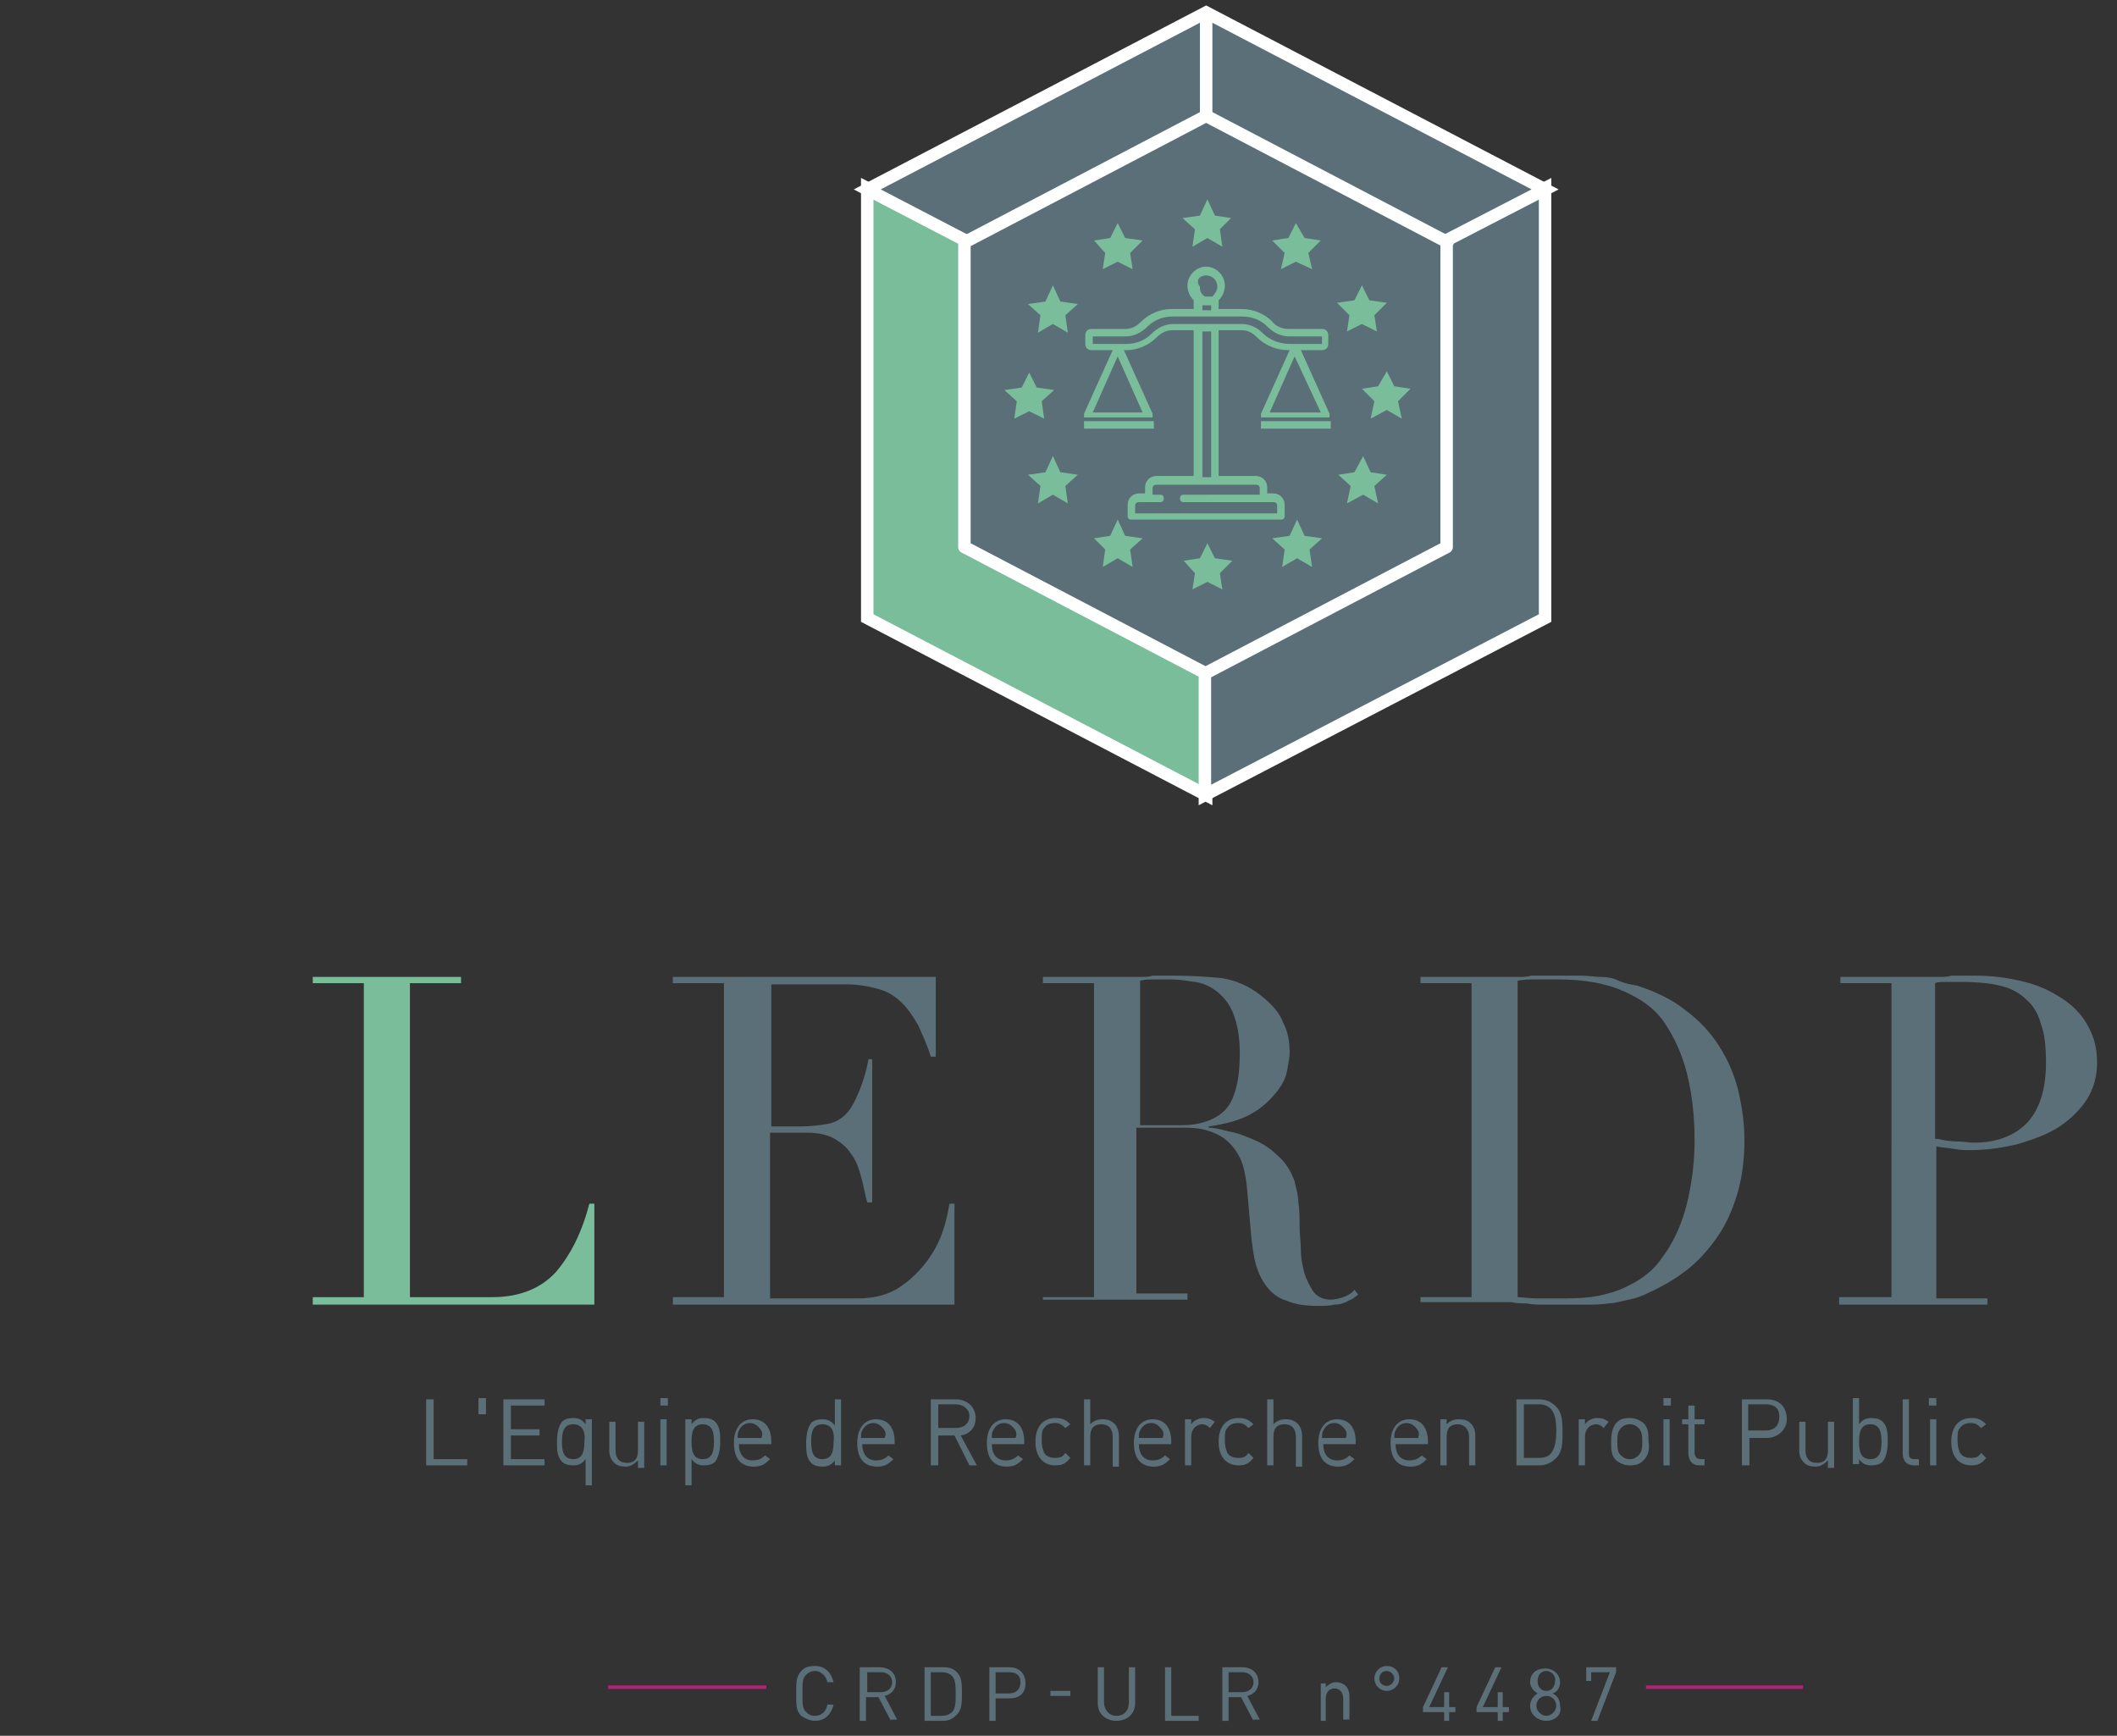 <?xml version="1.0" encoding="utf-8"?>
<!-- Generator: Adobe Illustrator 24.0.0, SVG Export Plug-In . SVG Version: 6.00 Build 0)  -->
<svg version="1.1" id="Calque_1" xmlns="http://www.w3.org/2000/svg" xmlns:xlink="http://www.w3.org/1999/xlink" x="0px" y="0px"
	 viewBox="0 0 169.9 139.3" style="enable-background:new 0 0 169.9 139.3;" xml:space="preserve">
<rect x="0" y="0" width="169.9" height="139.3" fill="#333333" stroke="none"/>
<style type="text/css">
	.st0{fill:#7ABD9A;}
	.st1{fill:#5B6F79;}
	.st2{fill:#7ABD9A;stroke:#FFFFFF;stroke-miterlimit:10;}
	.st3{fill:#5B6F79;stroke:#FFFFFF;stroke-miterlimit:10;}
	.st4{fill:#5B6F79;stroke:#FFFFFF;stroke-linecap:round;stroke-linejoin:round;stroke-miterlimit:10;}
	.st5{fill:none;stroke:#FFFFFF;stroke-miterlimit:10;}
	.st6{fill:none;stroke:#AD2674;stroke-width:0.283;stroke-miterlimit:10;}
</style>
<g>
	<path class="st0" d="M25.1,104.1h4.1V78.9h-4.1v-0.5H37v0.5h-4.1v25.2h6.6c2.2,0,3.9-0.7,5.1-2c1.2-1.4,2.1-3.2,2.7-5.5h0.4v8.1
		H25.1V104.1z"/>
	<path class="st1" d="M54,104.1h4.1V78.9H54v-0.5h21.1v6.4h-0.4c-0.3-1-0.7-1.8-1-2.5c-0.4-0.7-0.8-1.3-1.3-1.8
		c-0.5-0.5-1.1-0.9-1.8-1.1c-0.7-0.2-1.6-0.4-2.6-0.4h-6.1v11.4h2.4c0.8,0,1.5-0.1,2.1-0.2c0.6-0.1,1.1-0.4,1.5-0.8
		c0.4-0.4,0.7-1,1-1.7c0.3-0.7,0.6-1.6,0.8-2.7H70v11.5h-0.4c-0.2-0.7-0.3-1.4-0.5-2.1c-0.2-0.7-0.4-1.3-0.8-1.8
		c-0.3-0.5-0.8-0.9-1.3-1.2s-1.3-0.5-2.2-0.5h-3v13.3h7c1.4,0,2.5-0.3,3.4-0.9c0.9-0.6,1.6-1.3,2.2-2.1c0.6-0.8,1-1.6,1.3-2.5
		s0.4-1.6,0.5-2.1h0.4v8.1H54V104.1z"/>
	<path class="st1" d="M83.7,104.1h4.1V78.9h-4.1v-0.5h7c0.3,0,0.6,0,0.9,0c0.3,0,0.6,0,0.9-0.1c0.3,0,0.6,0,0.9,0s0.6,0,0.9,0
		c1.5,0,2.7,0.1,3.8,0.2c1.1,0.2,2.1,0.6,3.1,1.4c0.9,0.7,1.5,1.4,1.8,2.2c0.4,0.8,0.5,1.6,0.5,2.4c0,0.4-0.1,0.8-0.2,1.4
		c-0.1,0.6-0.4,1.2-0.9,1.8c-0.5,0.6-1.1,1.2-2,1.7s-2,0.8-3.4,1v0.1c0.4,0,0.9,0.1,1.6,0.3c0.7,0.1,1.4,0.4,2.1,0.7
		c0.7,0.3,1.3,0.7,1.9,1.3c0.6,0.5,1,1.2,1.3,2c0.1,0.5,0.3,1.1,0.3,1.7c0.1,0.6,0.1,1.3,0.1,1.9c0,0.7,0.1,1.3,0.1,1.9
		c0,0.6,0.1,1.1,0.2,1.5c0.1,0.6,0.4,1.2,0.7,1.7c0.3,0.5,0.8,0.8,1.5,0.8c0.3,0,0.7-0.1,1-0.2c0.3-0.1,0.7-0.3,0.9-0.6l0.3,0.4
		c-0.1,0.1-0.3,0.2-0.4,0.3c-0.2,0.1-0.4,0.2-0.6,0.3c-0.2,0.1-0.5,0.2-0.9,0.2c-0.4,0.1-0.8,0.1-1.3,0.1c-1,0-1.8-0.1-2.5-0.4
		c-0.7-0.2-1.2-0.6-1.6-1.1c-0.4-0.5-0.7-1.1-0.9-1.8c-0.2-0.7-0.3-1.5-0.4-2.5l-0.3-3.4c-0.1-1.2-0.3-2.2-0.7-2.9
		c-0.4-0.7-0.9-1.2-1.4-1.5c-0.5-0.3-1.1-0.5-1.6-0.6c-0.6-0.1-1.1-0.1-1.5-0.1h-3.7v13.3h4.1v0.5H83.7V104.1z M91.5,90.3h3.4
		c0.7,0,1.3-0.1,1.9-0.3s1.1-0.5,1.5-0.9c0.4-0.4,0.7-1,0.9-1.8c0.2-0.7,0.3-1.7,0.3-2.8c0-1.3-0.2-2.3-0.5-3.1s-0.8-1.4-1.3-1.8
		c-0.5-0.4-1.1-0.7-1.8-0.8c-0.7-0.1-1.3-0.2-1.9-0.2c-0.4,0-0.9,0-1.3,0c-0.5,0-0.8,0-1.2,0.1V90.3z"/>
	<path class="st1" d="M114,104.1h4.1V78.9H114v-0.5h6.9c0.3,0,0.7,0,1,0c0.3,0,0.7,0,1-0.1c0.3,0,0.7,0,1,0c0.3,0,0.7,0,1,0
		c0.7,0,1.4,0,2,0c0.6,0,1.1,0.1,1.6,0.1s1,0.1,1.4,0.3s0.9,0.3,1.5,0.4c1.5,0.5,2.8,1.1,3.9,2c1.1,0.8,2,1.8,2.7,2.9
		c0.7,1.1,1.2,2.3,1.5,3.5c0.3,1.3,0.5,2.6,0.5,4c0,1.6-0.2,3.1-0.6,4.4c-0.4,1.3-0.9,2.4-1.6,3.4c-0.7,1-1.5,1.9-2.4,2.6
		c-0.9,0.7-1.9,1.3-3,1.8c-0.6,0.3-1.1,0.5-1.7,0.6c-0.5,0.1-1.1,0.3-1.6,0.3c-0.6,0.1-1.2,0.1-1.8,0.1c-0.7,0-1.4,0-2.3,0
		c-0.4,0-0.8,0-1.2,0s-0.8,0-1.3-0.1c-0.4,0-0.8,0-1.2-0.1c-0.4,0-0.8,0-1.2,0H114V104.1z M121.8,104.1c0.4,0,0.9,0.1,1.5,0.1
		s1.2,0,1.8,0c0.8,0,1.7,0,2.5-0.1c0.8-0.1,1.6-0.3,2.4-0.6c0.7-0.3,1.5-0.7,2.1-1.2c0.7-0.5,1.2-1.2,1.8-2.1
		c0.8-1.3,1.3-2.7,1.6-4.1s0.5-2.9,0.5-4.6c0-1.9-0.2-3.7-0.6-5.3c-0.4-1.6-1-2.9-1.8-4.1s-2-2-3.4-2.6c-1.4-0.6-3.1-0.9-5.2-0.9
		c-0.6,0-1.2,0-1.7,0c-0.5,0-1,0-1.5,0.1V104.1z"/>
	<path class="st1" d="M147.7,104.1h4.1V78.9h-4.1v-0.5h6.9c0.3,0,0.7,0,1,0c0.3,0,0.7,0,1-0.1c0.3,0,0.7,0,1,0c0.3,0,0.7,0,1,0
		c1.4,0,2.7,0.2,3.9,0.5c1.2,0.3,2.2,0.8,3.1,1.4c0.9,0.6,1.6,1.4,2,2.2c0.5,0.9,0.7,1.8,0.7,2.9c0,1.1-0.3,2.1-0.8,2.9
		s-1.3,1.6-2.2,2.2c-0.9,0.6-2,1-3.3,1.4c-1.2,0.3-2.5,0.5-3.9,0.5c-0.3,0-0.8,0-1.3-0.1c-0.5-0.1-1-0.1-1.4-0.2v12.2h4.1v0.5h-11.9
		V104.1z M155.5,91.4c0.5,0.1,1,0.2,1.5,0.2c0.5,0,1,0.1,1.4,0.1c1.8,0,3.2-0.5,4.3-1.6c1-1.1,1.5-2.7,1.5-4.8
		c0-1.3-0.1-2.3-0.4-3.1c-0.2-0.8-0.6-1.5-1.2-2c-0.5-0.5-1.2-0.9-2.1-1.1c-0.8-0.2-1.9-0.3-3-0.3c-0.5,0-0.9,0-1.3,0
		c-0.4,0-0.7,0-0.9,0.1V91.4z"/>
</g>
<g>
	<path class="st1" d="M34.2,117.6v-5.3h0.6v4.8h2.7v0.5H34.2z"/>
	<path class="st1" d="M38.4,113.5v-1.3H39v1.3H38.4z"/>
	<path class="st1" d="M40.4,117.6v-5.3h3.3v0.5H41v1.9h2.3v0.5H41v1.9h2.7v0.5H40.4z"/>
	<path class="st1" d="M47,119.2v-2.1c-0.3,0.4-0.6,0.5-1,0.5c-0.4,0-0.7-0.1-0.9-0.3c-0.4-0.4-0.4-1-0.4-1.6c0-0.6,0.1-1.2,0.4-1.6
		c0.2-0.2,0.5-0.3,0.9-0.3c0.4,0,0.7,0.1,1,0.5v-0.4h0.5v5.3H47z M46,114.3c-0.8,0-0.9,0.7-0.9,1.4c0,0.7,0.1,1.4,0.9,1.4
		c0.8,0,0.9-0.7,0.9-1.4C47,115,46.8,114.3,46,114.3z"/>
	<path class="st1" d="M51.2,117.6v-0.4c-0.3,0.3-0.6,0.5-1,0.5c-0.4,0-0.7-0.1-0.9-0.3c-0.3-0.3-0.4-0.6-0.4-1v-2.3h0.5v2.3
		c0,0.6,0.3,1,0.9,1c0.6,0,0.9-0.3,0.9-1v-2.3h0.5v3.7H51.2z"/>
	<path class="st1" d="M53,112.8v-0.6h0.6v0.6H53z M53,117.6v-3.7h0.5v3.7H53z"/>
	<path class="st1" d="M57.4,117.3c-0.2,0.2-0.5,0.3-0.9,0.3c-0.4,0-0.7-0.1-1-0.5v2.1h-0.5v-5.3h0.5v0.4c0.3-0.4,0.6-0.5,1-0.5
		c0.4,0,0.7,0.1,0.9,0.3c0.4,0.4,0.4,1,0.4,1.6C57.8,116.3,57.7,116.9,57.4,117.3z M56.4,114.3c-0.8,0-0.9,0.7-0.9,1.4
		c0,0.7,0.1,1.4,0.9,1.4c0.8,0,0.9-0.7,0.9-1.4C57.3,115,57.2,114.3,56.4,114.3z"/>
	<path class="st1" d="M59.3,115.9c0,0.8,0.4,1.3,1.1,1.3c0.4,0,0.7-0.1,1-0.4l0.4,0.3c-0.4,0.4-0.7,0.6-1.3,0.6
		c-1,0-1.6-0.6-1.6-1.9c0-1.2,0.6-1.9,1.5-1.9c1,0,1.5,0.7,1.5,1.8v0.2H59.3z M61.1,114.8c-0.2-0.3-0.5-0.6-0.9-0.6
		c-0.4,0-0.7,0.2-0.9,0.6c-0.1,0.2-0.1,0.3-0.1,0.6h1.9C61.2,115.2,61.2,115,61.1,114.8z"/>
	<path class="st1" d="M67,117.6v-0.4c-0.3,0.4-0.6,0.5-1,0.5c-0.4,0-0.7-0.1-0.9-0.3c-0.4-0.4-0.4-1-0.4-1.6c0-0.6,0.1-1.2,0.4-1.6
		c0.2-0.2,0.5-0.3,0.9-0.3c0.4,0,0.7,0.1,1,0.5v-2.1h0.5v5.3H67z M66,114.3c-0.8,0-0.9,0.7-0.9,1.4c0,0.7,0.1,1.4,0.9,1.4
		c0.8,0,0.9-0.7,0.9-1.4C67,115,66.8,114.3,66,114.3z"/>
	<path class="st1" d="M69.2,115.9c0,0.8,0.4,1.3,1.1,1.3c0.4,0,0.7-0.1,1-0.4l0.4,0.3c-0.4,0.4-0.7,0.6-1.3,0.6
		c-1,0-1.6-0.6-1.6-1.9c0-1.2,0.6-1.9,1.5-1.9c1,0,1.5,0.7,1.5,1.8v0.2H69.2z M71,114.8c-0.2-0.3-0.5-0.6-0.9-0.6
		c-0.4,0-0.7,0.2-0.9,0.6c-0.1,0.2-0.1,0.3-0.1,0.6h1.9C71.1,115.2,71.1,115,71,114.8z"/>
	<path class="st1" d="M77.8,117.6l-1.2-2.4h-1.3v2.4h-0.6v-5.3h2c0.9,0,1.6,0.6,1.6,1.5c0,0.8-0.5,1.3-1.2,1.4l1.3,2.4H77.8z
		 M76.7,112.7h-1.4v1.9h1.4c0.6,0,1.1-0.3,1.1-1C77.8,113.1,77.3,112.7,76.7,112.7z"/>
	<path class="st1" d="M79.6,115.9c0,0.8,0.4,1.3,1.1,1.3c0.4,0,0.7-0.1,1-0.4l0.4,0.3c-0.4,0.4-0.7,0.6-1.3,0.6
		c-1,0-1.6-0.6-1.6-1.9c0-1.2,0.6-1.9,1.5-1.9c1,0,1.5,0.7,1.5,1.8v0.2H79.6z M81.5,114.8c-0.2-0.3-0.5-0.6-0.9-0.6
		s-0.7,0.2-0.9,0.6c-0.1,0.2-0.1,0.3-0.1,0.6h1.9C81.6,115.2,81.6,115,81.5,114.8z"/>
	<path class="st1" d="M84.7,117.6c-0.9,0-1.6-0.6-1.6-1.9c0-1.3,0.7-1.9,1.6-1.9c0.5,0,0.8,0.1,1.2,0.5l-0.4,0.3
		c-0.3-0.3-0.5-0.4-0.8-0.4c-0.4,0-0.7,0.1-0.9,0.4c-0.2,0.2-0.2,0.5-0.2,1c0,0.5,0.1,0.7,0.2,1c0.2,0.3,0.5,0.4,0.9,0.4
		c0.4,0,0.6-0.1,0.8-0.4l0.4,0.4C85.5,117.5,85.2,117.6,84.7,117.6z"/>
	<path class="st1" d="M89.3,117.6v-2.3c0-0.6-0.3-1-0.9-1s-0.9,0.3-0.9,1v2.3h-0.5v-5.3h0.5v2c0.3-0.3,0.6-0.4,1-0.4
		c0.8,0,1.3,0.5,1.3,1.4v2.4H89.3z"/>
	<path class="st1" d="M91.4,115.9c0,0.8,0.4,1.3,1.1,1.3c0.4,0,0.7-0.1,1-0.4l0.4,0.3c-0.4,0.4-0.7,0.6-1.3,0.6
		c-1,0-1.6-0.6-1.6-1.9c0-1.2,0.6-1.9,1.5-1.9c1,0,1.5,0.7,1.5,1.8v0.2H91.4z M93.3,114.8c-0.2-0.3-0.5-0.6-0.9-0.6
		c-0.4,0-0.7,0.2-0.9,0.6c-0.1,0.2-0.1,0.3-0.1,0.6h1.9C93.4,115.2,93.4,115,93.3,114.8z"/>
	<path class="st1" d="M97.1,114.6c-0.2-0.2-0.4-0.3-0.6-0.3c-0.5,0-0.9,0.4-0.9,1v2.3h-0.5v-3.7h0.5v0.4c0.2-0.3,0.6-0.5,1-0.5
		c0.4,0,0.6,0.1,0.9,0.3L97.1,114.6z"/>
	<path class="st1" d="M99.4,117.6c-0.9,0-1.6-0.6-1.6-1.9c0-1.3,0.7-1.9,1.6-1.9c0.5,0,0.8,0.1,1.2,0.5l-0.4,0.3
		c-0.3-0.3-0.5-0.4-0.8-0.4c-0.4,0-0.7,0.1-0.9,0.4c-0.2,0.2-0.2,0.5-0.2,1c0,0.5,0.1,0.7,0.2,1c0.2,0.3,0.5,0.4,0.9,0.4
		c0.4,0,0.6-0.1,0.8-0.4l0.4,0.4C100.2,117.5,99.9,117.6,99.4,117.6z"/>
	<path class="st1" d="M104,117.6v-2.3c0-0.6-0.3-1-0.9-1s-0.9,0.3-0.9,1v2.3h-0.5v-5.3h0.5v2c0.3-0.3,0.6-0.4,1-0.4
		c0.8,0,1.3,0.5,1.3,1.4v2.4H104z"/>
	<path class="st1" d="M106.2,115.9c0,0.8,0.4,1.3,1.1,1.3c0.4,0,0.7-0.1,1-0.4l0.4,0.3c-0.4,0.4-0.7,0.6-1.3,0.6
		c-1,0-1.6-0.6-1.6-1.9c0-1.2,0.6-1.9,1.5-1.9c1,0,1.5,0.7,1.5,1.8v0.2H106.2z M108,114.8c-0.2-0.3-0.5-0.6-0.9-0.6
		s-0.7,0.2-0.9,0.6c-0.1,0.2-0.1,0.3-0.1,0.6h1.9C108.1,115.2,108.1,115,108,114.8z"/>
	<path class="st1" d="M112,115.9c0,0.8,0.4,1.3,1.1,1.3c0.4,0,0.7-0.1,1-0.4l0.4,0.3c-0.4,0.4-0.7,0.6-1.3,0.6c-1,0-1.6-0.6-1.6-1.9
		c0-1.2,0.6-1.9,1.5-1.9c1,0,1.5,0.7,1.5,1.8v0.2H112z M113.8,114.8c-0.2-0.3-0.5-0.6-0.9-0.6c-0.4,0-0.7,0.2-0.9,0.6
		c-0.1,0.2-0.1,0.3-0.1,0.6h1.9C113.9,115.2,113.9,115,113.8,114.8z"/>
	<path class="st1" d="M117.9,117.6v-2.3c0-0.6-0.4-1-0.9-1c-0.6,0-0.9,0.3-0.9,1v2.3h-0.5v-3.7h0.5v0.4c0.3-0.3,0.6-0.4,1-0.4
		c0.4,0,0.7,0.1,0.9,0.3c0.3,0.3,0.4,0.6,0.4,1v2.4H117.9z"/>
	<path class="st1" d="M124.9,117c-0.4,0.4-0.8,0.6-1.4,0.6h-1.8v-5.3h1.8c0.6,0,1,0.2,1.4,0.6c0.5,0.5,0.5,1.3,0.5,2.1
		S125.4,116.5,124.9,117z M124.5,113.1c-0.3-0.3-0.6-0.4-1-0.4h-1.2v4.3h1.2c0.4,0,0.8-0.1,1-0.4c0.3-0.4,0.4-1,0.4-1.8
		S124.8,113.5,124.5,113.1z"/>
	<path class="st1" d="M128.7,114.6c-0.2-0.2-0.4-0.3-0.6-0.3c-0.5,0-0.9,0.4-0.9,1v2.3h-0.5v-3.7h0.5v0.4c0.2-0.3,0.6-0.5,1-0.5
		c0.4,0,0.6,0.1,0.9,0.3L128.7,114.6z"/>
	<path class="st1" d="M131.9,117.2c-0.3,0.3-0.6,0.4-1.1,0.4s-0.8-0.2-1.1-0.4c-0.4-0.4-0.4-0.9-0.4-1.5c0-0.6,0.1-1.1,0.4-1.5
		c0.3-0.3,0.6-0.4,1.1-0.4s0.8,0.2,1.1,0.4c0.4,0.4,0.4,0.9,0.4,1.5C132.4,116.3,132.3,116.8,131.9,117.2z M131.5,114.6
		c-0.2-0.2-0.4-0.3-0.7-0.3s-0.5,0.1-0.7,0.3c-0.3,0.3-0.3,0.7-0.3,1.1c0,0.4,0,0.9,0.3,1.1c0.2,0.2,0.4,0.3,0.7,0.3
		s0.5-0.1,0.7-0.3c0.3-0.3,0.3-0.7,0.3-1.1C131.8,115.3,131.8,114.9,131.5,114.6z"/>
	<path class="st1" d="M133.5,112.8v-0.6h0.6v0.6H133.5z M133.5,117.6v-3.7h0.5v3.7H133.5z"/>
	<path class="st1" d="M136.4,117.6c-0.6,0-0.9-0.4-0.9-1v-2.3H135v-0.4h0.5v-1.1h0.5v1.1h0.8v0.4H136v2.3c0,0.3,0.2,0.5,0.5,0.5h0.3
		v0.5H136.4z"/>
	<path class="st1" d="M141.8,115.4h-1.4v2.2h-0.6v-5.3h2c1,0,1.6,0.6,1.6,1.6C143.4,114.7,142.7,115.4,141.8,115.4z M141.7,112.7
		h-1.4v2.1h1.4c0.7,0,1.1-0.4,1.1-1.1S142.4,112.7,141.7,112.7z"/>
	<path class="st1" d="M146.7,117.6v-0.4c-0.3,0.3-0.6,0.5-1,0.5c-0.4,0-0.7-0.1-0.9-0.3c-0.3-0.3-0.4-0.6-0.4-1v-2.3h0.5v2.3
		c0,0.6,0.3,1,0.9,1c0.6,0,0.9-0.3,0.9-1v-2.3h0.5v3.7H146.7z"/>
	<path class="st1" d="M151.1,117.3c-0.2,0.2-0.5,0.3-0.9,0.3c-0.4,0-0.7-0.1-1-0.5v0.4h-0.5v-5.3h0.5v2.1c0.3-0.4,0.6-0.5,1-0.5
		c0.4,0,0.7,0.1,0.9,0.3c0.4,0.4,0.4,1,0.4,1.6C151.5,116.3,151.4,116.9,151.1,117.3z M150.1,114.3c-0.8,0-0.9,0.7-0.9,1.4
		c0,0.7,0.1,1.4,0.9,1.4c0.8,0,0.9-0.7,0.9-1.4C151,115,150.9,114.3,150.1,114.3z"/>
	<path class="st1" d="M153.6,117.6c-0.6,0-0.9-0.4-0.9-1v-4.3h0.5v4.3c0,0.4,0.1,0.5,0.5,0.5h0.3v0.5H153.6z"/>
	<path class="st1" d="M154.8,112.8v-0.6h0.6v0.6H154.8z M154.9,117.6v-3.7h0.5v3.7H154.9z"/>
	<path class="st1" d="M158.2,117.6c-0.9,0-1.6-0.6-1.6-1.9c0-1.3,0.7-1.9,1.6-1.9c0.5,0,0.8,0.1,1.2,0.5l-0.4,0.3
		c-0.3-0.3-0.5-0.4-0.8-0.4c-0.4,0-0.7,0.1-0.9,0.4c-0.2,0.2-0.2,0.5-0.2,1c0,0.5,0.1,0.7,0.2,1c0.2,0.3,0.5,0.4,0.9,0.4
		c0.4,0,0.6-0.1,0.8-0.4l0.4,0.4C159,117.5,158.7,117.6,158.2,117.6z"/>
</g>
<g>
	<polygon class="st2" points="96.8,63.8 69.6,49.6 69.6,15.1 96.8,29.3 	"/>
	<polygon class="st3" points="96.7,63.8 124,49.6 124,15.1 96.7,29.3 	"/>
	<polygon class="st3" points="96.8,1 69.6,15.2 96.7,29.3 124,15.2 	"/>
	<polygon class="st4" points="116.1,19.5 116.2,19.4 116.1,19.4 116.1,19.4 116.1,19.4 96.8,9.3 77.5,19.4 77.4,19.4 77.4,43.9 
		96.7,54 96.7,54 96.8,54 96.8,54 96.8,54 116.1,43.9 	"/>
	<line class="st5" x1="96.8" y1="1" x2="96.8" y2="9.3"/>
	<g>
		<polygon class="st0" points="95.7,19.8 96.9,19.1 98.1,19.8 97.9,18.4 98.8,17.5 97.5,17.3 96.9,16 96.3,17.3 94.9,17.5 
			95.9,18.4 		"/>
		<polygon class="st0" points="102.8,21.6 104,21 105.3,21.6 105,20.3 106,19.3 104.7,19.1 104,17.9 103.4,19.1 102.1,19.3 
			103.1,20.3 		"/>
		<polygon class="st0" points="108.1,26.6 109.3,26 110.5,26.6 110.3,25.3 111.3,24.3 109.9,24.1 109.3,22.9 108.7,24.1 107.3,24.3 
			108.3,25.3 		"/>
		<polygon class="st0" points="113.2,31.2 111.9,31 111.3,29.8 110.6,31 109.3,31.2 110.3,32.2 110,33.6 111.3,32.9 112.5,33.6 
			112.2,32.2 		"/>
		<polygon class="st0" points="110,37.9 109.4,36.6 108.7,37.9 107.4,38.1 108.4,39 108.1,40.4 109.4,39.7 110.6,40.4 110.3,39 
			111.3,38.1 		"/>
		<polygon class="st0" points="104.7,43 104.1,41.7 103.5,43 102.1,43.2 103.1,44.1 102.9,45.5 104.1,44.8 105.3,45.5 105.1,44.1 
			106.1,43.2 		"/>
		<polygon class="st0" points="97.5,44.8 96.9,43.6 96.3,44.8 95,45 95.9,46 95.7,47.3 96.9,46.7 98.1,47.3 97.9,46 98.9,45 		"/>
		<polygon class="st0" points="90.3,43 89.7,41.7 89.1,43 87.8,43.2 88.7,44.1 88.5,45.5 89.7,44.8 90.9,45.5 90.7,44.1 91.7,43.2 
					"/>
		<polygon class="st0" points="85.1,37.9 84.5,36.6 83.9,37.9 82.5,38.1 83.5,39 83.3,40.4 84.5,39.7 85.7,40.4 85.5,39 86.5,38.1 
					"/>
		<polygon class="st0" points="82.6,33 83.8,33.6 83.6,32.2 84.6,31.3 83.2,31.1 82.6,29.9 82,31.1 80.6,31.3 81.6,32.2 81.4,33.6 
					"/>
		<polygon class="st0" points="84.5,22.9 83.9,24.2 82.5,24.4 83.5,25.3 83.3,26.7 84.5,26 85.7,26.7 85.5,25.3 86.5,24.4 
			85.1,24.2 		"/>
		<polygon class="st0" points="88.5,21.6 89.7,21 90.9,21.6 90.7,20.3 91.7,19.3 90.3,19.1 89.7,17.9 89.1,19.1 87.8,19.3 
			88.7,20.3 		"/>
		<path class="st0" d="M92.5,33.3C92.5,33.3,92.5,33.3,92.5,33.3C92.5,33.3,92.5,33.3,92.5,33.3C92.5,33.3,92.5,33.3,92.5,33.3
			C92.5,33.3,92.5,33.3,92.5,33.3C92.5,33.3,92.5,33.3,92.5,33.3C92.5,33.3,92.5,33.3,92.5,33.3C92.5,33.3,92.5,33.3,92.5,33.3
			C92.5,33.3,92.5,33.3,92.5,33.3c0-0.1,0-0.1,0-0.1c0,0,0,0,0,0l-2.3-5.1h0.2c0.9,0,1.8-0.4,2.4-1c0.4-0.4,0.8-0.6,1.3-0.6h1.7
			v11.7h-3c-0.5,0-0.9,0.4-0.9,0.9v0.5h-0.5c-0.5,0-0.9,0.4-0.9,0.9v0.9c0,0.2,0.1,0.3,0.3,0.3h12c0.2,0,0.3-0.1,0.3-0.3v-0.9
			c0-0.5-0.4-0.9-0.9-0.9h-0.5v-0.5c0-0.5-0.4-0.9-0.9-0.9h-3v-7.8v-0.7v-3.2h1.9c0.4,0,0.8,0.2,1.1,0.5c0.7,0.7,1.6,1.1,2.6,1.1
			h0.1l-2.3,5.1c0,0,0,0,0,0c0,0,0,0,0,0c0,0,0,0,0,0c0,0,0,0,0,0c0,0,0,0,0,0c0,0,0,0,0,0c0,0,0,0,0,0c0,0,0,0,0,0c0,0,0,0,0,0
			c0,0,0,0,0,0v0.3h5.5v-0.3c0,0,0,0,0,0c0,0,0,0,0,0c0,0,0,0,0,0c0,0,0,0,0,0c0,0,0,0,0,0c0,0,0,0,0,0c0,0,0,0,0,0c0,0,0,0,0,0
			c0,0,0,0,0,0c0,0,0,0,0,0l-2.3-5.1h1.7c0.3,0,0.5-0.2,0.5-0.5v-0.7c0-0.3-0.2-0.5-0.5-0.5h-2.7c-0.5,0-1-0.2-1.3-0.6
			c-0.6-0.6-1.5-1-2.4-1h-1.9v-0.7c0.3-0.3,0.5-0.7,0.5-1.2c0-0.8-0.7-1.5-1.5-1.5s-1.5,0.7-1.5,1.5c0,0.5,0.2,0.9,0.5,1.2v0.7H94
			c-0.9,0-1.8,0.4-2.4,1c-0.4,0.4-0.8,0.6-1.3,0.6h-2.7c-0.3,0-0.5,0.2-0.5,0.5v0.7c0,0.3,0.2,0.5,0.5,0.5h1.7L87,33.2c0,0,0,0,0,0
			c0,0,0,0,0,0c0,0,0,0,0,0c0,0,0,0,0,0c0,0,0,0,0,0c0,0,0,0,0,0c0,0,0,0,0,0c0,0,0,0,0,0c0,0,0,0,0,0c0,0,0,0,0,0v0.3h5.5V33.3z
			 M100.8,38.9c0.2,0,0.3,0.1,0.3,0.3v0.5H95c-0.2,0-0.3,0.1-0.3,0.3c0,0.2,0.1,0.3,0.3,0.3h7.2c0.2,0,0.3,0.1,0.3,0.3v0.6H91.1
			v-0.6c0-0.2,0.1-0.3,0.3-0.3h1.7c0.2,0,0.3-0.1,0.3-0.3c0-0.2-0.1-0.3-0.3-0.3h-0.6v-0.5c0-0.2,0.1-0.3,0.3-0.3H100.8z M97.2,29.8
			v0.7v7.8h-0.7V26.6h0.7V29.8z M106,33.1h-4.1l2-4.5L106,33.1z M96.8,22.1c0.5,0,0.9,0.4,0.9,0.9c0,0.3-0.2,0.6-0.4,0.8
			c0,0,0,0,0,0c0,0,0,0,0,0c0,0,0,0,0,0c0,0,0,0,0,0c0,0,0,0,0,0c0,0,0,0,0,0c0,0,0,0-0.1,0c0,0,0,0,0,0c0,0,0,0,0,0c0,0,0,0,0,0
			c0,0,0,0-0.1,0c0,0,0,0,0,0c0,0,0,0,0,0c0,0,0,0,0,0c0,0,0,0-0.1,0s0,0-0.1,0c0,0,0,0,0,0c0,0,0,0,0,0c0,0,0,0,0,0c0,0,0,0-0.1,0
			c0,0,0,0,0,0c0,0,0,0,0,0c0,0,0,0,0,0c0,0,0,0-0.1,0c0,0,0,0,0,0c0,0,0,0,0,0c0,0,0,0,0,0c0,0,0,0,0,0c0,0,0,0,0,0c0,0,0,0,0,0
			c-0.3-0.2-0.4-0.4-0.4-0.8C95.9,22.5,96.3,22.1,96.8,22.1z M97.2,24.5v0.4h-0.7v-0.4c0,0,0,0,0,0c0,0,0,0,0.1,0c0,0,0,0,0,0
			c0,0,0,0,0.1,0c0,0,0,0,0,0c0.1,0,0.1,0,0.2,0c0,0,0.1,0,0.1,0c0,0,0,0,0,0c0,0,0.1,0,0.1,0c0,0,0,0,0,0c0,0,0,0,0.1,0
			C97.1,24.5,97.1,24.5,97.2,24.5C97.1,24.5,97.2,24.5,97.2,24.5C97.2,24.5,97.2,24.5,97.2,24.5z M87.7,27.6V27h2.6
			c0.7,0,1.3-0.3,1.8-0.8c0.5-0.5,1.2-0.8,2-0.8h5.6c0.8,0,1.5,0.3,2,0.8c0.5,0.5,1.1,0.8,1.8,0.8h2.6v0.6h-2.6
			c-0.8,0-1.6-0.3-2.2-0.9c-0.4-0.4-1-0.7-1.6-0.7h-5.5c-0.7,0-1.3,0.3-1.8,0.8c-0.5,0.5-1.2,0.8-2,0.8H87.7z M87.7,33.1l2-4.5
			l2,4.5H87.7z"/>
		<rect x="87" y="33.8" class="st0" width="5.6" height="0.6"/>
		<rect x="101.2" y="33.8" class="st0" width="5.6" height="0.6"/>
	</g>
</g>
<g>
	<path class="st1" d="M65.4,138.1c-0.4,0-0.8-0.2-1.1-0.4c-0.4-0.4-0.4-0.8-0.4-1.8s0-1.3,0.4-1.8c0.3-0.3,0.6-0.4,1.1-0.4
		c0.8,0,1.3,0.5,1.5,1.3h-0.5c-0.1-0.5-0.5-0.9-1-0.9c-0.3,0-0.5,0.1-0.7,0.3c-0.3,0.3-0.3,0.6-0.3,1.5c0,0.9,0,1.2,0.3,1.5
		c0.2,0.2,0.4,0.3,0.7,0.3c0.5,0,0.9-0.3,1-0.9h0.5C66.7,137.6,66.2,138.1,65.4,138.1z"/>
	<path class="st1" d="M71.5,138.1l-1-1.9h-1v1.9h-0.5v-4.3h1.6c0.7,0,1.3,0.4,1.3,1.2c0,0.6-0.4,1-0.9,1.1l1,1.9H71.5z M70.7,134.2
		h-1.1v1.6h1.1c0.5,0,0.9-0.3,0.9-0.8S71.2,134.2,70.7,134.2z"/>
	<path class="st1" d="M76.8,137.6c-0.3,0.3-0.6,0.5-1.1,0.5h-1.5v-4.3h1.5c0.5,0,0.8,0.1,1.1,0.4c0.4,0.4,0.4,1,0.4,1.7
		S77.2,137.2,76.8,137.6z M76.4,134.5c-0.2-0.2-0.5-0.3-0.8-0.3h-0.9v3.5h0.9c0.3,0,0.6-0.1,0.8-0.3c0.3-0.3,0.3-0.8,0.3-1.4
		S76.7,134.8,76.4,134.5z"/>
	<path class="st1" d="M81,136.3h-1.1v1.8h-0.5v-4.3H81c0.8,0,1.3,0.5,1.3,1.3S81.8,136.3,81,136.3z M81,134.2h-1.1v1.7H81
		c0.5,0,0.9-0.3,0.9-0.9S81.5,134.2,81,134.2z"/>
	<path class="st1" d="M84.3,136.1v-0.4h1.6v0.4H84.3z"/>
	<path class="st1" d="M89.6,138.1c-0.9,0-1.5-0.6-1.5-1.4v-2.9h0.5v2.8c0,0.6,0.4,1.1,1,1.1c0.6,0,1-0.4,1-1.1v-2.8h0.5v2.9
		C91.1,137.5,90.5,138.1,89.6,138.1z"/>
	<path class="st1" d="M93.5,138.1v-4.3h0.5v3.9h2.2v0.4H93.5z"/>
	<path class="st1" d="M100.6,138.1l-1-1.9h-1v1.9h-0.5v-4.3h1.6c0.7,0,1.3,0.4,1.3,1.2c0,0.6-0.4,1-0.9,1.1l1,1.9H100.6z
		 M99.7,134.2h-1.1v1.6h1.1c0.5,0,0.9-0.3,0.9-0.8S100.2,134.2,99.7,134.2z"/>
	<path class="st1" d="M107.8,138.1v-1.8c0-0.5-0.3-0.8-0.7-0.8c-0.4,0-0.7,0.3-0.7,0.8v1.8h-0.4v-3h0.4v0.3c0.2-0.2,0.5-0.4,0.8-0.4
		c0.3,0,0.6,0.1,0.8,0.3c0.2,0.2,0.3,0.5,0.3,0.8v1.9H107.8z"/>
	<path class="st1" d="M111.3,135.7c-0.5,0-1-0.4-1-1c0-0.5,0.4-1,1-1s1,0.4,1,1C112.3,135.3,111.8,135.7,111.3,135.7z M111.3,134.1
		c-0.4,0-0.6,0.3-0.6,0.6c0,0.4,0.3,0.6,0.6,0.6s0.6-0.3,0.6-0.6C111.9,134.4,111.6,134.1,111.3,134.1z"/>
	<path class="st1" d="M116.3,137.4v0.7h-0.4v-0.7h-1.7V137l1.5-3.2h0.5l-1.5,3.2h1.2v-1.2h0.4v1.2h0.5v0.4H116.3z"/>
	<path class="st1" d="M120.6,137.4v0.7h-0.4v-0.7h-1.7V137l1.5-3.2h0.5l-1.5,3.2h1.2v-1.2h0.4v1.2h0.5v0.4H120.6z"/>
	<path class="st1" d="M124.1,138.1c-0.7,0-1.3-0.5-1.3-1.2c0-0.5,0.3-0.8,0.6-1c-0.3-0.2-0.6-0.5-0.6-0.9c0-0.7,0.5-1.1,1.2-1.1
		s1.2,0.5,1.2,1.1c0,0.4-0.2,0.8-0.6,0.9c0.4,0.2,0.6,0.5,0.6,1C125.4,137.6,124.8,138.1,124.1,138.1z M124.1,136.1
		c-0.5,0-0.8,0.4-0.8,0.8s0.4,0.8,0.8,0.8s0.8-0.4,0.8-0.8S124.6,136.1,124.1,136.1z M124.1,134.1c-0.4,0-0.7,0.3-0.7,0.8
		c0,0.5,0.3,0.8,0.7,0.8s0.7-0.3,0.7-0.8C124.9,134.5,124.5,134.1,124.1,134.1z"/>
	<path class="st1" d="M128.2,138.1h-0.5l1.5-3.9h-1.5v0.7h-0.4v-1.1h2.4v0.4L128.2,138.1z"/>
</g>
<g>
	<line class="st6" x1="132.1" y1="135.4" x2="144.7" y2="135.4"/>
	<line class="st6" x1="48.8" y1="135.4" x2="61.5" y2="135.4"/>
</g>
</svg>
